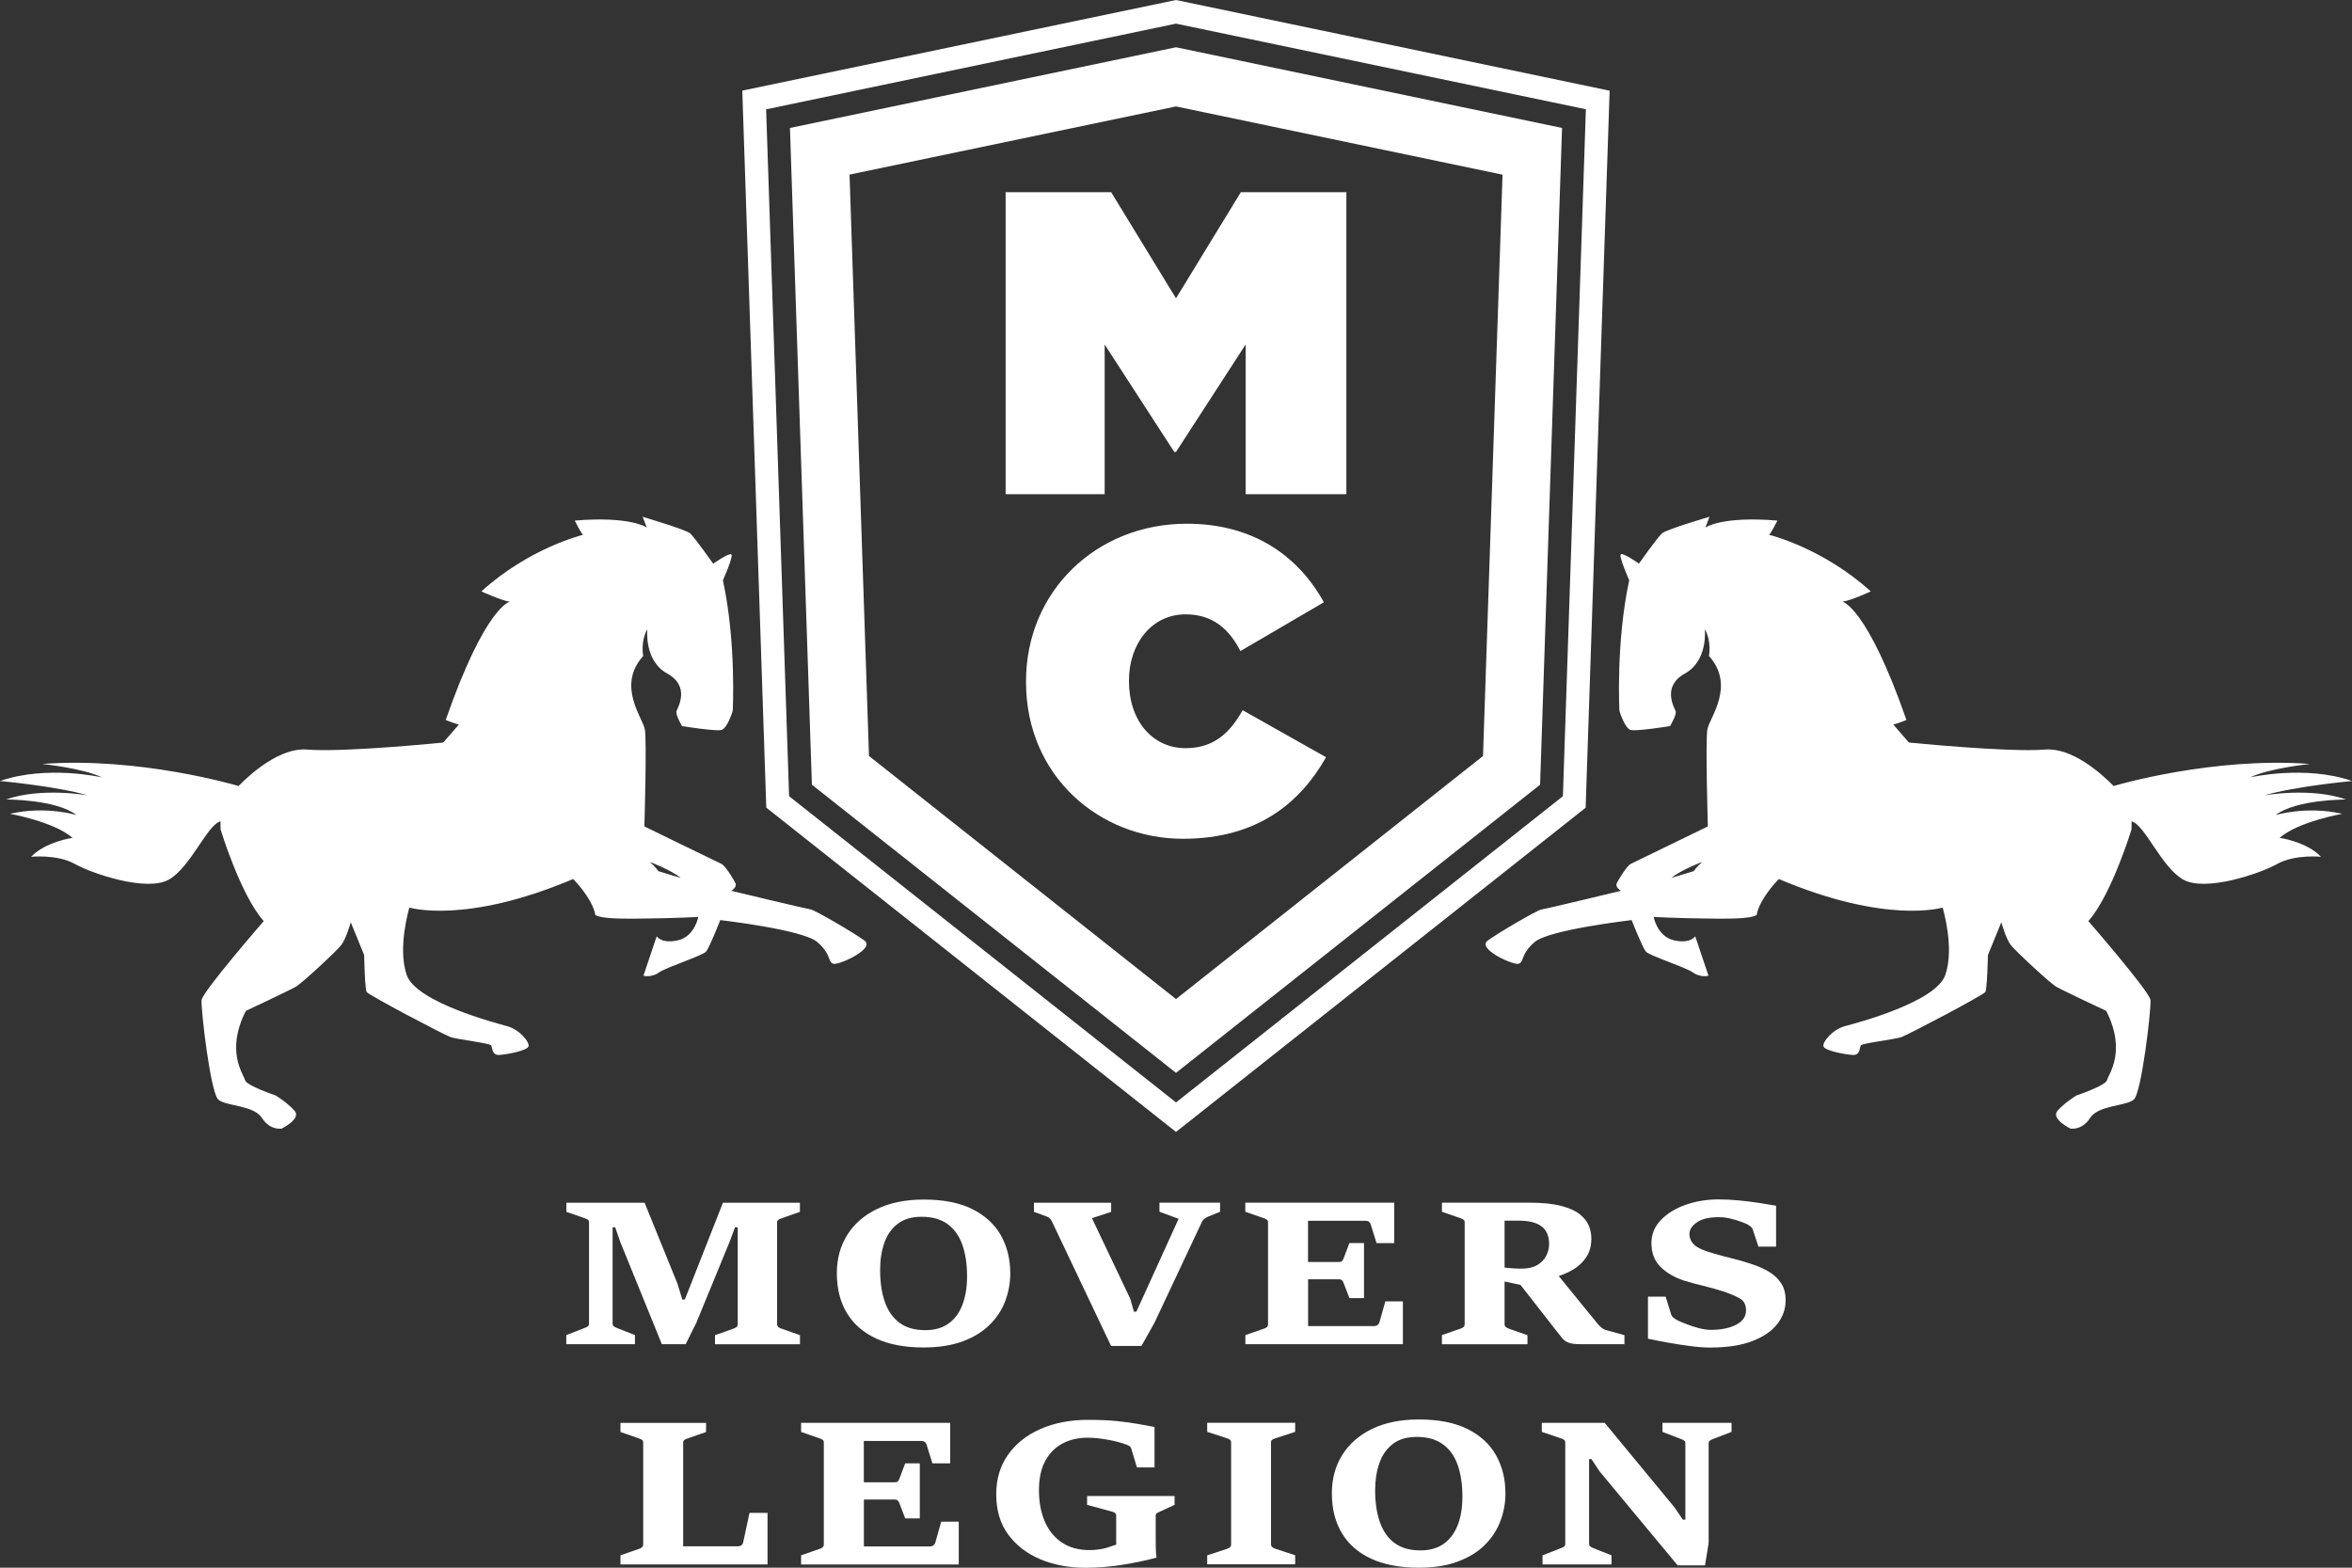 <?xml version="1.0" encoding="utf-8" ?>
<!DOCTYPE svg PUBLIC "-//W3C//DTD SVG 1.1//EN" "http://www.w3.org/Graphics/SVG/1.1/DTD/svg11.dtd">
<svg xmlns="http://www.w3.org/2000/svg" width="300" height="200" viewBox="0 0 300 200" fill="none"><rect x="0" y="0" width="300" height="200" fill="#333333" stroke="none"/><g clip-path="url('#clip0_512_461')"><path d="M83.96 111.132C83.96 111.132 83.65 110.613 82.91 109.984C82.82 109.914 85.61 111.002 86.82 111.991C86.82 111.991 84.92 111.442 83.96 111.132ZM110.27 119.998C108.89 118.98 103.9 116.084 103.41 116.024C102.92 115.964 93.28 113.648 93.28 113.648C93.28 113.648 94.01 113.189 93.83 112.74C93.65 112.29 92.51 110.423 92.01 110.204C91.51 109.984 82.19 105.431 82.19 105.431C82.19 105.431 82.52 94.529 82.25 93.051C81.99 91.573 78.62 87.5 82.04 83.686C82.04 83.686 81.67 81.869 82.57 80.262C82.57 80.262 82.12 84.285 85.1 85.922C88.08 87.57 86.45 90.266 86.29 90.725C86.13 91.184 87 92.632 87 92.632C87 92.632 91.21 93.311 92 93.131C92.79 92.951 93.46 90.685 93.46 90.685C93.46 90.685 93.93 81.979 92.21 74.031C92.21 74.031 93.54 71.056 93.3 70.747C93.07 70.437 90.97 71.915 90.97 71.915C90.97 71.915 88.6 68.55 88.02 68.041C87.43 67.542 81.97 65.934 81.97 65.934L82.5 67.302C82.5 67.302 80.44 65.815 73.31 66.414C73.31 66.414 74.16 68.151 74.39 68.221C74.39 68.221 67.56 69.858 61.4 75.449C61.4 75.449 64.01 76.647 65.03 76.757C65.03 76.757 61.91 77.336 56.85 91.853C56.85 91.853 58.11 92.362 58.53 92.432L56.54 94.728C56.54 94.728 43.82 96.016 39.2 95.627C35.77 95.338 32.09 98.582 30.42 100.28L30.19 100.21C30.19 100.21 17.72 96.526 5.39 97.464C5.39 97.464 10.64 98.013 12.99 99.171C12.99 99.171 5.99 97.564 0 99.641C0 99.641 7.16 100.29 11.21 101.468C11.21 101.468 5.24 100.409 0.76 101.997C0.76 101.997 7.14 101.957 9.76 103.984C9.76 103.984 5.84 102.766 1.26 103.824C1.26 103.824 6.87 104.812 9.25 106.889C9.25 106.889 5.8 107.378 3.97 109.305C3.97 109.305 7.3 108.966 9.53 110.214C11.76 111.462 18.79 113.848 21.6 112.181C24.37 110.543 26.44 105.202 28.13 104.782C28.12 105.102 28.12 105.451 28.14 105.831C28.14 105.831 30.67 114.177 33.64 117.512C33.64 117.512 25.8 126.538 25.71 127.596C25.61 128.664 26.84 139.427 27.85 140.286C28.87 141.154 32.35 140.974 33.41 142.622C34.47 144.269 35.93 143.98 35.93 143.98C35.93 143.98 38.48 142.732 37.57 141.703C36.67 140.675 35.16 139.756 35.16 139.756C35.16 139.756 31.4 138.498 31.25 137.79C31.1 137.081 28.71 134.165 31.36 128.964C31.36 128.964 37.04 126.298 37.78 125.859C38.52 125.419 42.96 121.326 43.56 120.527C44.15 119.728 44.74 117.662 44.74 117.662L46.45 121.845C46.45 121.845 46.53 126.168 46.77 126.558C47.01 126.947 56.64 132.029 57.5 132.318C58.36 132.608 62.47 133.087 62.65 133.367C62.83 133.646 62.7 134.655 63.72 134.585C64.73 134.515 67.21 134.036 67.41 133.506C67.6 132.967 66.28 131.36 64.74 130.931C63.21 130.501 53.08 127.875 51.87 124.371C50.67 120.867 52.22 115.785 52.22 115.785C52.22 115.785 59.32 117.981 73.11 112.141C73.11 112.141 75.39 114.417 75.91 116.544C75.91 116.544 75.29 117.262 81.01 117.202C86.74 117.143 89.07 116.973 89.07 116.973C89.07 116.973 88.61 119.469 86.49 119.958C84.37 120.447 83.76 119.449 83.76 119.449L82.07 124.481C82.07 124.481 83.04 124.77 84.04 124.071C85.04 123.373 89.62 121.925 90.06 121.396C90.51 120.867 91.87 117.382 91.87 117.382C91.87 117.382 102.33 118.58 104.21 120.158C106.1 121.725 105.56 122.873 106.37 122.963C107.18 123.063 111.64 121.016 110.27 119.998Z" fill="white"/><path d="M213.18 111.991C214.4 111.002 217.18 109.914 217.1 109.984C216.36 110.613 216.05 111.132 216.05 111.132C215.07 111.442 213.18 111.991 213.18 111.991ZM193.62 122.963C194.43 122.873 193.89 121.725 195.78 120.158C197.66 118.59 208.12 117.382 208.12 117.382C208.12 117.382 209.48 120.867 209.93 121.396C210.37 121.925 214.95 123.373 215.95 124.071C216.95 124.77 217.92 124.481 217.92 124.481L216.23 119.449C216.23 119.449 215.61 120.447 213.5 119.958C211.38 119.469 210.92 116.973 210.92 116.973C210.92 116.973 213.26 117.143 218.98 117.202C224.71 117.262 224.09 116.544 224.09 116.544C224.61 114.417 226.89 112.141 226.89 112.141C240.68 117.981 247.78 115.785 247.78 115.785C247.78 115.785 249.34 120.867 248.13 124.371C246.93 127.875 236.8 130.511 235.26 130.931C233.73 131.36 232.4 132.967 232.59 133.506C232.78 134.046 235.27 134.515 236.28 134.585C237.3 134.665 237.17 133.646 237.35 133.367C237.53 133.087 241.64 132.608 242.5 132.318C243.36 132.029 252.99 126.947 253.23 126.558C253.47 126.168 253.56 121.845 253.56 121.845L255.27 117.662C255.27 117.662 255.85 119.718 256.45 120.527C257.05 121.326 261.5 125.419 262.23 125.859C262.96 126.298 268.65 128.964 268.65 128.964C271.3 134.165 268.91 137.081 268.76 137.79C268.61 138.498 264.85 139.756 264.85 139.756C264.85 139.756 263.34 140.675 262.44 141.703C261.54 142.732 264.08 143.98 264.08 143.98C264.08 143.98 265.54 144.269 266.6 142.622C267.66 140.974 271.14 141.144 272.16 140.286C273.18 139.417 274.4 128.654 274.3 127.596C274.21 126.528 266.37 117.512 266.37 117.512C269.33 114.177 271.87 105.831 271.87 105.831C271.89 105.451 271.89 105.102 271.88 104.782C273.58 105.212 275.64 110.543 278.41 112.181C281.23 113.848 288.25 111.462 290.48 110.214C292.71 108.966 296.04 109.305 296.04 109.305C294.22 107.378 290.77 106.889 290.77 106.889C293.14 104.812 298.76 103.824 298.76 103.824C294.17 102.776 290.26 103.984 290.26 103.984C292.88 101.967 299.25 101.997 299.25 101.997C294.77 100.409 288.81 101.468 288.81 101.468C292.87 100.29 300.02 99.641 300.02 99.641C294.03 97.564 287.03 99.171 287.03 99.171C289.38 98.013 294.63 97.464 294.63 97.464C282.29 96.526 269.83 100.21 269.83 100.21L269.6 100.28C267.93 98.582 264.25 95.347 260.82 95.627C256.19 96.006 243.48 94.728 243.48 94.728L241.49 92.432C241.91 92.362 243.17 91.853 243.17 91.853C238.11 77.336 234.99 76.757 234.99 76.757C236.02 76.657 238.62 75.449 238.62 75.449C232.45 69.858 225.63 68.221 225.63 68.221C225.85 68.151 226.71 66.414 226.71 66.414C219.58 65.815 217.52 67.302 217.52 67.302L218.05 65.924C218.05 65.924 212.6 67.522 212.01 68.031C211.42 68.53 209.05 71.905 209.05 71.905C209.05 71.905 206.95 70.417 206.72 70.737C206.48 71.056 207.81 74.022 207.81 74.022C206.09 81.969 206.56 90.685 206.56 90.685C206.56 90.685 207.23 92.951 208.02 93.131C208.81 93.311 213.02 92.632 213.02 92.632C213.02 92.632 213.89 91.174 213.73 90.725C213.56 90.266 211.93 87.57 214.92 85.922C217.9 84.275 217.45 80.262 217.45 80.262C218.35 81.869 217.98 83.686 217.98 83.686C221.4 87.5 218.04 91.573 217.78 93.051C217.51 94.529 217.84 105.431 217.84 105.431C217.84 105.431 208.52 109.974 208.02 110.204C207.53 110.423 206.38 112.29 206.2 112.74C206.02 113.189 206.75 113.648 206.75 113.648C206.75 113.648 197.11 115.974 196.62 116.024C196.13 116.074 191.14 118.98 189.76 119.998C188.36 121.016 192.82 123.063 193.62 122.963Z" fill="white"/><path d="M199.35 101.577L150 140.645L100.65 101.577L97.72 13.948L150 3.015L202.28 13.938L199.35 101.577ZM150 0L94.68 11.562L97.74 103.035L150 144.409L202.25 103.045L205.31 11.572L150 0Z" fill="white"/><path d="M128.27 24.521H141.73L150 38.059L158.27 24.521H171.73V63.049H158.88V43.95L150 57.658H149.78L140.9 43.95V63.049H128.27V24.521Z" fill="white"/><path d="M130.87 87.021V86.911C130.87 75.409 139.86 66.813 151.38 66.813C159.87 66.813 165.61 70.947 168.86 76.837L158.22 83.057C156.79 80.302 154.74 78.375 151.22 78.375C146.86 78.375 144 82.178 144 86.801V86.911C144 91.923 146.98 95.447 151.22 95.447C154.86 95.447 156.9 93.46 158.5 90.605L169.14 96.605C165.89 102.326 160.48 107.009 150.89 107.009C140.19 107.009 130.87 98.972 130.87 87.021Z" fill="white"/><path d="M189.16 96.446L150 127.456L110.84 96.446L108.36 22.274L150 13.578L191.65 22.284L189.16 96.446ZM150 6.03L100.76 16.324L103.56 100.11L150 136.871L196.44 100.11L199.24 16.324L150 6.03Z" fill="white"/><path d="M72.23 171.486V170.327L74.61 169.399C74.75 169.339 74.88 169.279 74.98 169.209C75.08 169.139 75.13 169.01 75.13 168.83V155.97C75.13 155.801 75.08 155.681 74.99 155.611C74.89 155.541 74.77 155.481 74.62 155.431L72.24 154.603V153.444H82.22L86.4 163.738L87.03 165.795H87.35L92.21 153.444H102.03V154.603L99.68 155.431C99.54 155.481 99.41 155.541 99.29 155.611C99.17 155.681 99.12 155.801 99.12 155.97V168.91C99.12 169.089 99.17 169.219 99.29 169.309C99.4 169.399 99.53 169.459 99.69 169.509L102.04 170.337V171.496H91.2V170.337L93.54 169.509C93.7 169.449 93.84 169.379 93.94 169.299C94.05 169.219 94.1 169.089 94.1 168.91V156.579H93.75L93.07 158.407L88.82 168.75L87.46 171.486H84.42L79.1 158.407L78.47 156.579H78.14V168.83C78.14 169.01 78.19 169.129 78.29 169.209C78.39 169.279 78.51 169.349 78.64 169.399L80.99 170.327V171.486H72.23Z" fill="white"/><path d="M117.79 171.905C115.41 171.905 113.4 171.526 111.76 170.767C110.12 170.008 108.87 168.92 108.02 167.512C107.17 166.094 106.74 164.407 106.74 162.44C106.74 160.593 107.18 158.966 108.07 157.548C108.95 156.13 110.22 155.032 111.88 154.233C113.53 153.434 115.52 153.035 117.82 153.035C120.34 153.035 122.41 153.444 124.04 154.263C125.66 155.082 126.87 156.2 127.67 157.608C128.46 159.026 128.86 160.633 128.86 162.44C128.86 163.658 128.65 164.826 128.23 165.954C127.81 167.083 127.15 168.101 126.25 168.99C125.36 169.888 124.21 170.597 122.82 171.116C121.42 171.635 119.75 171.905 117.79 171.905ZM118.02 169.698C119.21 169.698 120.2 169.419 120.99 168.85C121.78 168.281 122.37 167.482 122.76 166.454C123.15 165.425 123.35 164.217 123.35 162.839C123.35 161.252 123.14 159.894 122.73 158.756C122.32 157.618 121.68 156.749 120.83 156.14C119.98 155.531 118.88 155.232 117.56 155.232C116.29 155.232 115.27 155.531 114.49 156.14C113.71 156.739 113.14 157.558 112.79 158.586C112.43 159.615 112.26 160.753 112.26 162.021C112.26 163.598 112.46 164.956 112.87 166.104C113.27 167.252 113.9 168.141 114.75 168.77C115.59 169.389 116.69 169.698 118.02 169.698Z" fill="white"/><path d="M141.73 171.735L134.17 155.821C134.11 155.711 134.03 155.591 133.93 155.471C133.82 155.351 133.68 155.262 133.51 155.202L131.88 154.603V153.444H141.73V154.603L139.28 155.411L144.17 165.705L144.63 167.332H144.95L150.33 155.491L147.89 154.593V153.434H155.62V154.593L154.12 155.202C153.93 155.282 153.76 155.381 153.62 155.491C153.48 155.601 153.38 155.731 153.32 155.851L147.26 168.74L145.59 171.715H141.73V171.735Z" fill="white"/><path d="M158.85 171.486V170.327L161.23 169.499C161.38 169.449 161.51 169.389 161.6 169.299C161.7 169.219 161.74 169.079 161.74 168.9V155.96C161.74 155.791 161.69 155.671 161.59 155.601C161.49 155.531 161.37 155.471 161.22 155.421L158.84 154.593V153.434H177.84V158.596H175.58L174.84 156.21C174.79 156.06 174.71 155.94 174.61 155.861C174.5 155.781 174.37 155.741 174.21 155.741H166.84V161.002H170.74C170.94 161.002 171.08 160.972 171.16 160.903C171.24 160.833 171.31 160.713 171.38 160.533L172.12 158.586H173.98V165.605H172.12L171.38 163.688C171.33 163.538 171.26 163.429 171.18 163.339C171.09 163.249 170.95 163.209 170.75 163.209H166.85V169.179H175.33C175.46 169.179 175.59 169.129 175.71 169.04C175.83 168.95 175.91 168.83 175.95 168.69L176.7 166.024H178.94V171.486H158.85Z" fill="white"/><path d="M183.92 171.486V170.327L186.3 169.499C186.44 169.449 186.57 169.389 186.67 169.299C186.77 169.219 186.82 169.079 186.82 168.9V155.96C186.82 155.791 186.77 155.671 186.67 155.601C186.57 155.531 186.45 155.471 186.3 155.421L183.92 154.593V153.434H195.07C196.71 153.434 198.06 153.564 199.09 153.834C200.13 154.103 200.93 154.453 201.49 154.902C202.05 155.351 202.44 155.841 202.66 156.38C202.88 156.919 202.98 157.468 202.98 158.017C202.98 158.926 202.77 159.704 202.35 160.353C201.93 161.002 201.37 161.532 200.69 161.941C200.01 162.35 199.28 162.67 198.51 162.879L194.54 164.048L191.68 163.438L191.84 161.691C191.87 161.711 192.03 161.731 192.32 161.761C192.61 161.791 192.93 161.811 193.28 161.831C193.63 161.851 193.89 161.851 194.06 161.851C194.88 161.851 195.54 161.701 196.06 161.402C196.57 161.102 196.96 160.713 197.21 160.234C197.46 159.754 197.59 159.255 197.59 158.736C197.59 157.688 197.26 156.929 196.62 156.45C195.97 155.97 195.02 155.731 193.77 155.731H191.91V168.91C191.91 169.089 191.96 169.219 192.07 169.299C192.18 169.379 192.31 169.449 192.46 169.509L194.83 170.337V171.496H183.92V171.486ZM207.2 171.486H201.59C200.91 171.486 200.4 171.426 200.07 171.296C199.74 171.166 199.47 170.976 199.27 170.727C199.07 170.467 198.81 170.148 198.49 169.748L193.82 163.768L198.71 162.66L203.8 168.91C203.92 169.05 204.07 169.199 204.25 169.359C204.44 169.519 204.64 169.629 204.85 169.688L207.2 170.337V171.486Z" fill="white"/><path d="M210.2 170.787V165.425H212.45L213.17 167.722C213.22 167.871 213.32 168.011 213.48 168.131C213.64 168.251 213.82 168.371 214.02 168.47C214.27 168.59 214.64 168.75 215.12 168.93C215.6 169.119 216.12 169.289 216.69 169.439C217.25 169.589 217.77 169.659 218.24 169.659C219.54 169.659 220.61 169.439 221.45 169C222.29 168.56 222.71 167.951 222.71 167.182C222.71 166.464 222.45 165.954 221.92 165.655C221.4 165.355 220.69 165.056 219.81 164.756C218.94 164.477 218.09 164.237 217.25 164.038C216.41 163.838 215.59 163.618 214.79 163.369C213.57 162.969 212.57 162.39 211.8 161.621C211.03 160.853 210.64 159.844 210.64 158.596C210.64 157.458 211.05 156.47 211.86 155.631C212.67 154.792 213.73 154.153 215.03 153.694C216.33 153.245 217.72 153.015 219.19 153.015C220.03 153.015 220.89 153.055 221.79 153.145C222.69 153.235 223.55 153.335 224.38 153.464C225.21 153.594 225.93 153.714 226.54 153.824V159.036H224.29L223.55 156.809C223.5 156.689 223.41 156.569 223.27 156.46C223.13 156.35 223 156.26 222.87 156.19C222.73 156.12 222.46 156.01 222.06 155.861C221.67 155.711 221.22 155.581 220.72 155.461C220.22 155.341 219.73 155.282 219.26 155.282C218 155.282 217.06 155.501 216.43 155.95C215.8 156.4 215.49 156.879 215.49 157.408C215.49 157.977 215.71 158.456 216.15 158.846C216.59 159.235 217.41 159.595 218.61 159.924C219.41 160.154 220.2 160.363 220.98 160.553C221.76 160.743 222.61 160.992 223.53 161.302C224.3 161.552 225 161.871 225.64 162.25C226.28 162.63 226.79 163.119 227.18 163.708C227.57 164.297 227.76 165.026 227.76 165.915C227.76 166.983 227.41 167.971 226.71 168.89C226.01 169.798 224.95 170.537 223.52 171.086C222.1 171.645 220.29 171.915 218.11 171.915C217.4 171.915 216.58 171.855 215.65 171.735C214.72 171.615 213.78 171.476 212.82 171.296C211.87 171.136 211 170.956 210.2 170.787Z" fill="white"/><path d="M79.14 199.581V198.423L81.52 197.594C81.65 197.554 81.78 197.494 81.88 197.404C81.99 197.314 82.04 197.185 82.04 197.005V184.056C82.04 183.886 81.99 183.766 81.89 183.696C81.79 183.626 81.67 183.566 81.52 183.516L79.14 182.688V181.53H90.06V182.688L87.69 183.516C87.54 183.566 87.42 183.626 87.31 183.696C87.2 183.766 87.14 183.886 87.14 184.056V197.274H94.14C94.28 197.274 94.42 197.234 94.54 197.155C94.67 197.075 94.75 196.955 94.79 196.785L95.6 193.011H97.9V199.581H79.14Z" fill="white"/><path d="M102.18 199.581V198.423L104.56 197.594C104.71 197.544 104.84 197.474 104.94 197.394C105.04 197.304 105.08 197.175 105.08 196.995V184.046C105.08 183.876 105.03 183.756 104.93 183.686C104.83 183.616 104.71 183.556 104.56 183.506L102.18 182.678V181.52H121.2V186.691H118.93L118.19 184.305C118.14 184.155 118.06 184.036 117.96 183.956C117.85 183.876 117.72 183.836 117.56 183.836H110.18V189.107H114.08C114.28 189.107 114.42 189.077 114.5 189.008C114.58 188.938 114.65 188.818 114.72 188.638L115.46 186.691H117.32V193.71H115.46L114.72 191.783C114.67 191.633 114.6 191.524 114.52 191.434C114.43 191.344 114.29 191.304 114.09 191.304H110.19V197.284H118.68C118.81 197.284 118.94 197.234 119.06 197.145C119.18 197.055 119.26 196.935 119.3 196.795L120.05 194.129H122.29V199.591H102.18V199.581Z" fill="white"/><path d="M142.37 197.055V193.381C142.37 193.211 142.32 193.091 142.21 193.011C142.1 192.931 141.98 192.881 141.85 192.851L138.66 191.983V190.855H149.82V191.983L147.94 192.851C147.81 192.911 147.69 192.971 147.58 193.031C147.46 193.101 147.41 193.211 147.41 193.381V195.327C147.41 196.136 147.42 196.825 147.42 197.384C147.43 197.943 147.46 198.383 147.52 198.712C146.32 199.042 144.91 199.341 143.3 199.611C141.69 199.87 140.07 200.01 138.43 200.01C136.35 200.01 134.45 199.651 132.73 198.942C131.01 198.223 129.64 197.175 128.61 195.787C127.58 194.399 127.07 192.672 127.07 190.635C127.07 188.688 127.57 187.001 128.58 185.583C129.59 184.165 130.97 183.067 132.73 182.298C134.49 181.53 136.5 181.14 138.77 181.14C140.22 181.14 141.47 181.19 142.5 181.3C143.53 181.41 144.43 181.53 145.19 181.669C145.95 181.809 146.64 181.939 147.26 182.049V187.21H145.02L144.28 184.774C144.24 184.645 144.15 184.535 144.01 184.455C143.87 184.375 143.73 184.315 143.61 184.275C142.93 184.026 142.12 183.816 141.19 183.656C140.26 183.496 139.44 183.417 138.73 183.417C137.55 183.417 136.48 183.656 135.55 184.145C134.61 184.635 133.87 185.373 133.33 186.362C132.79 187.35 132.52 188.608 132.52 190.126C132.52 191.623 132.77 192.951 133.26 194.099C133.76 195.248 134.48 196.146 135.44 196.785C136.4 197.434 137.57 197.754 138.96 197.754C139.38 197.754 139.78 197.724 140.15 197.674C140.52 197.624 140.89 197.544 141.25 197.434C141.61 197.314 141.99 197.194 142.37 197.055Z" fill="white"/><path d="M153.98 199.581V198.423L156.51 197.594C156.68 197.534 156.81 197.464 156.9 197.384C156.99 197.304 157.03 197.175 157.03 196.995V184.046C157.03 183.876 156.98 183.756 156.88 183.676C156.78 183.596 156.66 183.536 156.51 183.496L153.98 182.668V181.51H165.2V182.668L162.67 183.496C162.52 183.546 162.39 183.606 162.28 183.676C162.17 183.746 162.12 183.866 162.12 184.036V196.985C162.12 197.165 162.17 197.294 162.28 197.384C162.39 197.474 162.52 197.534 162.67 197.584L165.2 198.413V199.571H153.98V199.581Z" fill="white"/><path d="M180.95 200C178.57 200 176.56 199.621 174.91 198.862C173.26 198.103 172.01 197.015 171.16 195.597C170.31 194.179 169.88 192.492 169.88 190.515C169.88 188.668 170.32 187.031 171.21 185.613C172.1 184.195 173.37 183.087 175.02 182.288C176.68 181.49 178.66 181.09 180.97 181.09C183.49 181.09 185.57 181.5 187.2 182.318C188.83 183.137 190.04 184.255 190.83 185.673C191.62 187.091 192.02 188.698 192.02 190.515C192.02 191.733 191.81 192.911 191.38 194.04C190.96 195.168 190.3 196.186 189.4 197.085C188.51 197.983 187.36 198.692 185.96 199.211C184.58 199.74 182.9 200 180.95 200ZM181.18 197.794C182.37 197.794 183.37 197.504 184.16 196.945C184.95 196.376 185.54 195.577 185.94 194.549C186.34 193.52 186.53 192.312 186.53 190.935C186.53 189.347 186.32 187.979 185.91 186.841C185.5 185.703 184.86 184.834 184 184.225C183.14 183.616 182.05 183.317 180.72 183.317C179.45 183.317 178.42 183.616 177.64 184.225C176.86 184.834 176.29 185.643 175.94 186.671C175.58 187.7 175.4 188.848 175.4 190.106C175.4 191.683 175.6 193.041 176.01 194.199C176.42 195.357 177.04 196.236 177.89 196.865C178.74 197.484 179.84 197.794 181.18 197.794Z" fill="white"/><path d="M196.75 199.581V198.423L199.13 197.494C199.28 197.434 199.41 197.374 199.51 197.304C199.61 197.234 199.65 197.105 199.65 196.925V184.046C199.65 183.876 199.6 183.756 199.5 183.686C199.4 183.616 199.28 183.556 199.13 183.506L196.66 182.678V181.52H204.68L213.58 192.302L214.65 193.87H214.97V184.125C214.97 183.996 214.94 183.896 214.87 183.826C214.8 183.756 214.65 183.676 214.42 183.586L212.05 182.678V181.52H220.86V182.678L218.48 183.586C218.28 183.666 218.14 183.746 218.06 183.816C217.98 183.886 217.94 183.996 217.94 184.115V196.835L217.48 199.7H213.98L204.02 187.7L202.99 186.142H202.69V196.925C202.69 197.075 202.73 197.194 202.82 197.274C202.91 197.354 203.03 197.424 203.2 197.494L205.55 198.423V199.581H196.75Z" fill="white"/></g><defs><clipPath id="clip0_512_461"><rect width="300" height="200" fill="white"/></clipPath></defs></svg>
